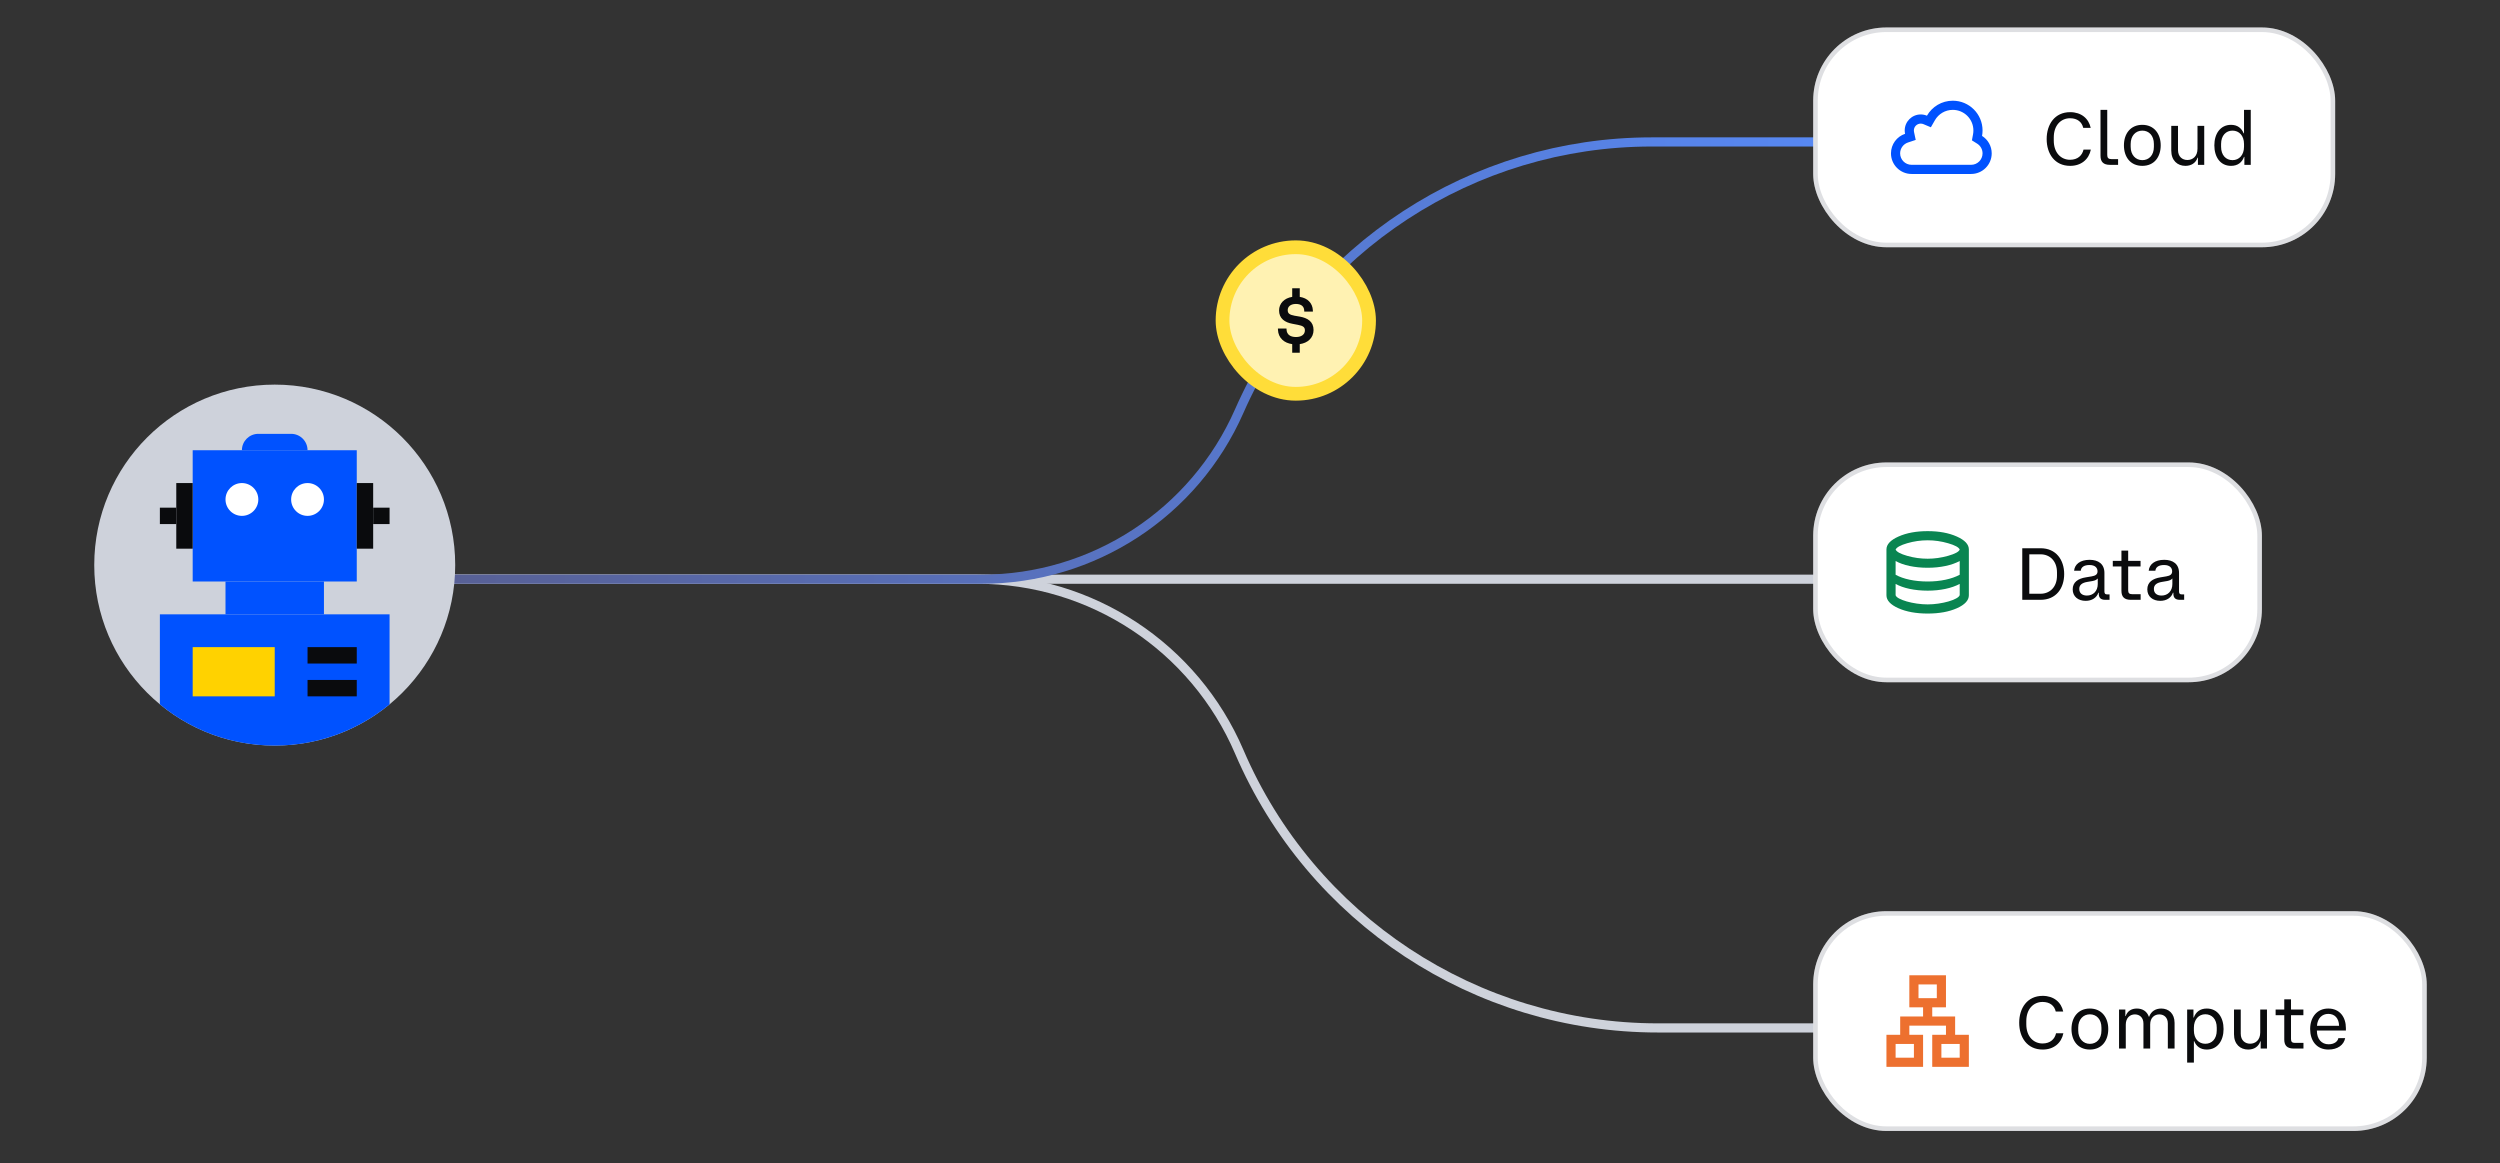 <svg width="546" height="254" viewBox="0 0 546 254" fill="none" xmlns="http://www.w3.org/2000/svg">
<rect x="0" y="0" width="546" height="254" fill="#333333" stroke="none"/>
<path d="M97 126.5L254.5 126.5H420" stroke="#CED2DB" stroke-width="2"/>
<path d="M97 126.5L213.492 126.5C238.37 126.5 260.854 141.326 270.654 164.192V164.192C286.334 200.778 322.308 224.5 362.113 224.5H420" stroke="#CED2DB" stroke-width="2"/>
<path d="M97 126.5L214.374 126.5C238.758 126.5 260.837 112.09 270.654 89.769V89.769C286.36 54.056 321.687 31 360.702 31H420" stroke="url(#paint0_linear_4957_12690)" stroke-width="2"/>
<rect x="267" y="54" width="32" height="32" rx="16" fill="#FFF2B2"/>
<rect x="267" y="54" width="32" height="32" rx="16" stroke="#FFDD39" stroke-width="3"/>
<path d="M282.218 75.156V77.036H283.868V75.155C284.717 75.033 285.439 74.716 285.965 74.226C286.551 73.681 286.878 72.939 286.878 72.074C286.878 71.169 286.563 70.498 286.003 70.021C285.457 69.555 284.707 69.298 283.874 69.147L282.725 68.951C282.207 68.854 281.834 68.734 281.592 68.55C281.372 68.384 281.236 68.148 281.236 67.734C281.236 67.364 281.382 67.035 281.664 66.795C281.95 66.553 282.397 66.382 283.022 66.382C283.659 66.382 284.098 66.544 284.379 66.782C284.657 67.017 284.813 67.352 284.837 67.766L284.853 68.048H286.737L286.724 67.735C286.693 67.016 286.421 66.327 285.892 65.794C285.411 65.31 284.733 64.968 283.868 64.837V62.954H282.218V64.838C280.437 65.117 279.348 66.321 279.348 67.804C279.348 68.667 279.653 69.332 280.194 69.815C280.724 70.287 281.456 70.565 282.281 70.717L282.282 70.717L283.441 70.941L283.445 70.941C284.016 71.045 284.404 71.178 284.647 71.365C284.867 71.534 284.99 71.764 284.99 72.144C284.99 72.58 284.816 72.934 284.502 73.186C284.182 73.442 283.695 73.608 283.05 73.608C282.387 73.608 281.886 73.45 281.548 73.187C281.217 72.929 281.014 72.547 280.984 72.028L280.967 71.746H279.099L279.11 72.057C279.141 72.901 279.465 73.645 280.055 74.2C280.589 74.702 281.324 75.034 282.218 75.156Z" fill="#0A0B0D"/>
<rect x="396" y="101" width="98" height="48" rx="16" fill="white"/>
<rect x="396.5" y="101.5" width="97" height="47" rx="15.5" stroke="#5B616E" stroke-opacity="0.2"/>
<path d="M421 134C418.483 134 416.354 133.613 414.613 132.838C412.871 132.063 412 131.117 412 130V120C412 118.9 412.879 117.958 414.638 117.175C416.396 116.392 418.517 116 421 116C423.483 116 425.604 116.392 427.363 117.175C429.121 117.958 430 118.9 430 120V130C430 131.117 429.129 132.063 427.388 132.838C425.646 133.613 423.517 134 421 134ZM421 122.025C422.483 122.025 423.975 121.813 425.475 121.388C426.975 120.963 427.817 120.508 428 120.025C427.817 119.542 426.979 119.083 425.488 118.65C423.996 118.217 422.5 118 421 118C419.483 118 417.996 118.213 416.538 118.638C415.079 119.063 414.233 119.525 414 120.025C414.233 120.525 415.079 120.983 416.538 121.4C417.996 121.817 419.483 122.025 421 122.025ZM421 127C421.7 127 422.375 126.967 423.025 126.9C423.675 126.833 424.296 126.738 424.888 126.613C425.479 126.488 426.038 126.333 426.563 126.15C427.088 125.967 427.567 125.758 428 125.525V122.525C427.567 122.758 427.088 122.967 426.563 123.15C426.038 123.333 425.479 123.488 424.888 123.613C424.296 123.738 423.675 123.833 423.025 123.9C422.375 123.967 421.7 124 421 124C420.3 124 419.617 123.967 418.95 123.9C418.283 123.833 417.654 123.738 417.063 123.613C416.471 123.488 415.917 123.333 415.4 123.15C414.883 122.967 414.417 122.758 414 122.525V125.525C414.417 125.758 414.883 125.967 415.4 126.15C415.917 126.333 416.471 126.488 417.063 126.613C417.654 126.738 418.283 126.833 418.95 126.9C419.617 126.967 420.3 127 421 127ZM421 132C421.767 132 422.546 131.942 423.338 131.825C424.129 131.708 424.858 131.554 425.525 131.363C426.192 131.171 426.75 130.954 427.2 130.713C427.65 130.471 427.917 130.225 428 129.975V127.525C427.567 127.758 427.088 127.967 426.563 128.15C426.038 128.333 425.479 128.488 424.888 128.613C424.296 128.738 423.675 128.833 423.025 128.9C422.375 128.967 421.7 129 421 129C420.3 129 419.617 128.967 418.95 128.9C418.283 128.833 417.654 128.738 417.063 128.613C416.471 128.488 415.917 128.333 415.4 128.15C414.883 127.967 414.417 127.758 414 127.525V130C414.083 130.25 414.346 130.492 414.788 130.725C415.229 130.958 415.783 131.171 416.45 131.363C417.117 131.554 417.85 131.708 418.65 131.825C419.45 131.942 420.233 132 421 132Z" fill="#098551"/>
<path d="M445.664 119.736C449.072 119.736 450.816 122.312 450.816 125.368C450.816 128.44 449.088 131 445.664 131H441.664V119.736H445.664ZM445.68 121.064H443.2V129.672H445.68C447.632 129.672 449.248 128.264 449.248 125.72V125.016C449.248 122.472 447.632 121.064 445.68 121.064ZM452.981 124.648C453.109 123.256 454.293 122.264 456.373 122.264C458.261 122.264 459.605 123.16 459.605 125.128V129.176C459.605 129.688 459.812 129.816 460.213 129.816H460.725V131H459.781C458.741 131 458.357 130.488 458.373 129.624V129.448H458.277C457.925 130.536 456.885 131.224 455.509 131.224C453.877 131.224 452.677 130.296 452.677 128.712C452.677 127.16 453.829 126.36 455.573 126.088L456.821 125.88C457.669 125.736 458.101 125.448 458.101 124.776C458.101 124.088 457.653 123.4 456.341 123.4C455.157 123.4 454.517 123.864 454.437 124.648H452.981ZM458.149 127.56V126.328C457.989 126.552 457.605 126.792 457.045 126.888L455.829 127.096C454.773 127.272 454.117 127.736 454.117 128.568V128.664C454.117 129.56 454.789 130.072 455.781 130.072C457.173 130.072 458.149 129.064 458.149 127.56ZM461.434 122.488H463.322V120.248H464.794V122.488H467.498V123.72H464.794V128.92C464.794 129.512 465.034 129.768 465.626 129.768H467.514V131H465.354C463.946 131 463.322 130.344 463.322 129.032V123.72H461.434V122.488ZM469.277 124.648C469.405 123.256 470.589 122.264 472.669 122.264C474.557 122.264 475.901 123.16 475.901 125.128V129.176C475.901 129.688 476.109 129.816 476.509 129.816H477.021V131H476.077C475.037 131 474.653 130.488 474.669 129.624V129.448H474.573C474.221 130.536 473.181 131.224 471.805 131.224C470.173 131.224 468.973 130.296 468.973 128.712C468.973 127.16 470.125 126.36 471.869 126.088L473.117 125.88C473.965 125.736 474.397 125.448 474.397 124.776C474.397 124.088 473.949 123.4 472.637 123.4C471.453 123.4 470.813 123.864 470.733 124.648H469.277ZM474.445 127.56V126.328C474.285 126.552 473.901 126.792 473.341 126.888L472.125 127.096C471.069 127.272 470.413 127.736 470.413 128.568V128.664C470.413 129.56 471.085 130.072 472.077 130.072C473.469 130.072 474.445 129.064 474.445 127.56Z" fill="#0A0B0D"/>
<rect x="396" y="199" width="134" height="48" rx="16" fill="white"/>
<rect x="396.5" y="199.5" width="133" height="47" rx="15.5" stroke="#5B616E" stroke-opacity="0.2"/>
<path d="M412 233V226H415V222H420V220H417V213H425V220H422V222H427V226H430V233H422V226H425V224H417V226H420V233H412ZM419 218H423V215H419V218ZM414 231H418V228H414V231ZM424 231H428V228H424V231Z" fill="#ED702F"/>
<path d="M446.096 227.896C447.808 227.896 448.768 226.904 449.04 225.672H450.64C450.208 227.8 448.544 229.224 446.128 229.224C442.736 229.224 440.992 226.568 440.992 223.368C440.992 220.184 442.736 217.496 446.128 217.496C448.544 217.496 450.176 218.888 450.608 220.92H448.976C448.688 219.672 447.728 218.824 446.096 218.824C444.144 218.824 442.544 220.328 442.544 223.016V223.704C442.544 226.392 444.144 227.896 446.096 227.896ZM456.428 229.224C453.804 229.224 452.412 227.256 452.412 224.744C452.412 222.216 453.836 220.264 456.428 220.264C459.004 220.264 460.444 222.232 460.444 224.744C460.444 227.256 459.052 229.224 456.428 229.224ZM458.956 225.064V224.44C458.956 222.616 457.884 221.528 456.428 221.528C454.972 221.528 453.884 222.648 453.884 224.44V225.064C453.884 226.84 454.972 227.976 456.428 227.976C457.884 227.976 458.956 226.904 458.956 225.064ZM462.799 229V220.488H464.175V221.912H464.255C464.607 220.84 465.487 220.264 466.687 220.264C467.951 220.264 468.911 220.888 469.311 222.056H469.375C469.791 220.872 470.783 220.264 472.015 220.264C473.647 220.264 474.927 221.368 474.927 223.4V229H473.455V223.544C473.455 222.2 472.591 221.544 471.599 221.544C470.543 221.544 469.599 222.264 469.599 223.752V229H468.127V223.544C468.127 222.2 467.263 221.544 466.255 221.544C465.215 221.544 464.271 222.28 464.271 223.784V229H462.799ZM477.674 220.488H479.05V222.232H479.13C479.546 221.048 480.474 220.264 481.962 220.264C484.346 220.264 485.626 222.232 485.626 224.744C485.626 227.272 484.314 229.224 481.962 229.224C480.554 229.224 479.674 228.504 479.21 227.384H479.146V232.072H477.674V220.488ZM484.138 224.44C484.138 222.584 483.082 221.512 481.642 221.512C480.202 221.512 479.146 222.648 479.146 224.44V225.048C479.146 226.856 480.202 227.96 481.642 227.96C483.082 227.96 484.138 226.888 484.138 225.048V224.44ZM493.635 225.496V220.488H495.107V229H493.731V227.432H493.651C493.251 228.616 492.259 229.224 490.995 229.224C489.267 229.224 487.907 228.056 487.907 225.896V220.488H489.379V225.752C489.379 227.224 490.323 227.944 491.427 227.944C492.579 227.944 493.635 227.16 493.635 225.496ZM496.996 220.488H498.884V218.248H500.356V220.488H503.06V221.72H500.356V226.92C500.356 227.512 500.596 227.768 501.188 227.768H503.076V229H500.916C499.508 229 498.884 228.344 498.884 227.032V221.72H496.996V220.488ZM508.537 229.224C505.913 229.224 504.537 227.256 504.537 224.744C504.537 222.216 505.993 220.264 508.489 220.264C511.001 220.264 512.345 222.136 512.345 224.552V225.064H506.009V225.128C506.009 226.936 507.033 228.072 508.569 228.072C509.881 228.072 510.585 227.384 510.697 226.728H512.185C511.897 228.2 510.569 229.224 508.537 229.224ZM508.489 221.432C507.145 221.432 506.137 222.392 506.025 224.04H510.857C510.809 222.36 509.897 221.432 508.489 221.432Z" fill="#0A0B0D"/>
<rect x="396" y="6" width="114" height="48" rx="16" fill="white"/>
<rect x="396.5" y="6.5" width="113" height="47" rx="15.5" stroke="#5B616E" stroke-opacity="0.2"/>
<path d="M430.667 30.654L431.816 31.376C432.525 31.822 432.989 32.605 432.989 33.495C432.989 34.876 431.869 35.995 430.489 35.995H417.489C416.108 35.995 414.989 34.876 414.989 33.495C414.989 32.394 415.702 31.454 416.697 31.122L418.392 30.558L418.021 28.81C418 28.71 417.989 28.605 417.989 28.495C417.989 27.667 418.66 26.995 419.489 26.995C419.699 26.995 419.894 27.037 420.07 27.111L421.701 27.797L422.581 26.262C423.359 24.903 424.819 23.995 426.489 23.995C428.974 23.995 430.989 26.01 430.989 28.495C430.989 28.778 430.963 29.054 430.914 29.32L430.667 30.654ZM416.065 29.225C414.277 29.821 412.989 31.507 412.989 33.495C412.989 35.98 415.003 37.995 417.489 37.995H430.489C432.974 37.995 434.989 35.98 434.989 33.495C434.989 31.889 434.147 30.479 432.881 29.683C432.952 29.298 432.989 28.901 432.989 28.495C432.989 24.905 430.079 21.995 426.489 21.995C424.074 21.995 421.966 23.312 420.845 25.268C420.428 25.092 419.97 24.995 419.489 24.995C417.556 24.995 415.989 26.562 415.989 28.495C415.989 28.745 416.015 28.99 416.065 29.225Z" fill="#0052FF"/>
<path d="M452.096 34.896C453.808 34.896 454.768 33.904 455.04 32.672H456.64C456.208 34.8 454.544 36.224 452.128 36.224C448.736 36.224 446.992 33.568 446.992 30.368C446.992 27.184 448.736 24.496 452.128 24.496C454.544 24.496 456.176 25.888 456.608 27.92H454.976C454.688 26.672 453.728 25.824 452.096 25.824C450.144 25.824 448.544 27.328 448.544 30.016V30.704C448.544 33.392 450.144 34.896 452.096 34.896ZM458.75 34.032V24H460.222V33.84C460.222 34.48 460.494 34.752 461.134 34.752H462.59V36H460.782C459.39 36 458.75 35.344 458.75 34.032ZM467.882 36.224C465.258 36.224 463.866 34.256 463.866 31.744C463.866 29.216 465.289 27.264 467.882 27.264C470.458 27.264 471.898 29.232 471.898 31.744C471.898 34.256 470.506 36.224 467.882 36.224ZM470.41 32.064V31.44C470.41 29.616 469.338 28.528 467.882 28.528C466.426 28.528 465.338 29.648 465.338 31.44V32.064C465.338 33.84 466.426 34.976 467.882 34.976C469.338 34.976 470.41 33.904 470.41 32.064ZM479.932 32.496V27.488H481.404V36H480.028V34.432H479.948C479.548 35.616 478.556 36.224 477.292 36.224C475.564 36.224 474.204 35.056 474.204 32.896V27.488H475.676V32.752C475.676 34.224 476.62 34.944 477.724 34.944C478.876 34.944 479.932 34.16 479.932 32.496ZM491.565 36H490.173V34.256H490.093C489.677 35.44 488.749 36.224 487.261 36.224C484.893 36.224 483.613 34.272 483.613 31.744C483.613 29.216 484.925 27.264 487.261 27.264C488.669 27.264 489.549 27.984 490.013 29.12H490.093V24H491.565V36ZM485.085 32.064C485.085 33.904 486.157 34.976 487.581 34.976C489.021 34.976 490.093 33.856 490.093 32.064V31.44C490.093 29.632 489.021 28.528 487.581 28.528C486.157 28.528 485.085 29.6 485.085 31.44V32.064Z" fill="#0A0B0D"/>
<ellipse cx="60" cy="123.417" rx="39.417" ry="39.417" fill="#CED2DB"/>
<path d="M34.917 153.824V134.167H85.083V153.824C78.268 159.452 69.529 162.833 60 162.833C50.471 162.833 41.732 159.452 34.917 153.824Z" fill="#0052FF"/>
<rect x="42.083" y="98.333" width="35.833" height="28.667" fill="#0052FF"/>
<rect x="49.25" y="127" width="21.5" height="7.167" fill="#0052FF"/>
<ellipse cx="52.833" cy="109.083" rx="3.583" ry="3.583" fill="white"/>
<ellipse cx="67.167" cy="109.083" rx="3.583" ry="3.583" fill="white"/>
<rect x="77.917" y="105.5" width="3.583" height="14.333" fill="#0A0B0D"/>
<rect x="38.5" y="105.5" width="3.583" height="14.333" fill="#0A0B0D"/>
<path fill-rule="evenodd" clip-rule="evenodd" d="M85.083 114.458H81.5V110.875H85.083V114.458Z" fill="#0A0B0D"/>
<path fill-rule="evenodd" clip-rule="evenodd" d="M34.917 110.875H38.5V114.458H34.917V110.875Z" fill="#0A0B0D"/>
<rect x="42.083" y="141.333" width="17.917" height="10.75" fill="#FFD200"/>
<path fill-rule="evenodd" clip-rule="evenodd" d="M77.917 144.917H67.167V141.333H77.917V144.917Z" fill="#0A0B0D"/>
<path fill-rule="evenodd" clip-rule="evenodd" d="M77.917 152.083H67.167V148.5H77.917V152.083Z" fill="#0A0B0D"/>
<path d="M52.833 98.333C52.833 96.354 54.438 94.75 56.417 94.75H63.583C65.562 94.75 67.167 96.354 67.167 98.333V98.333H52.833V98.333Z" fill="#0052FF"/>
<defs>
<linearGradient id="paint0_linear_4957_12690" x1="97" y1="78.75" x2="420" y2="78.75" gradientUnits="userSpaceOnUse">
<stop stop-color="#586095"/>
<stop offset="1" stop-color="#578BFA"/>
</linearGradient>
</defs>
</svg>
